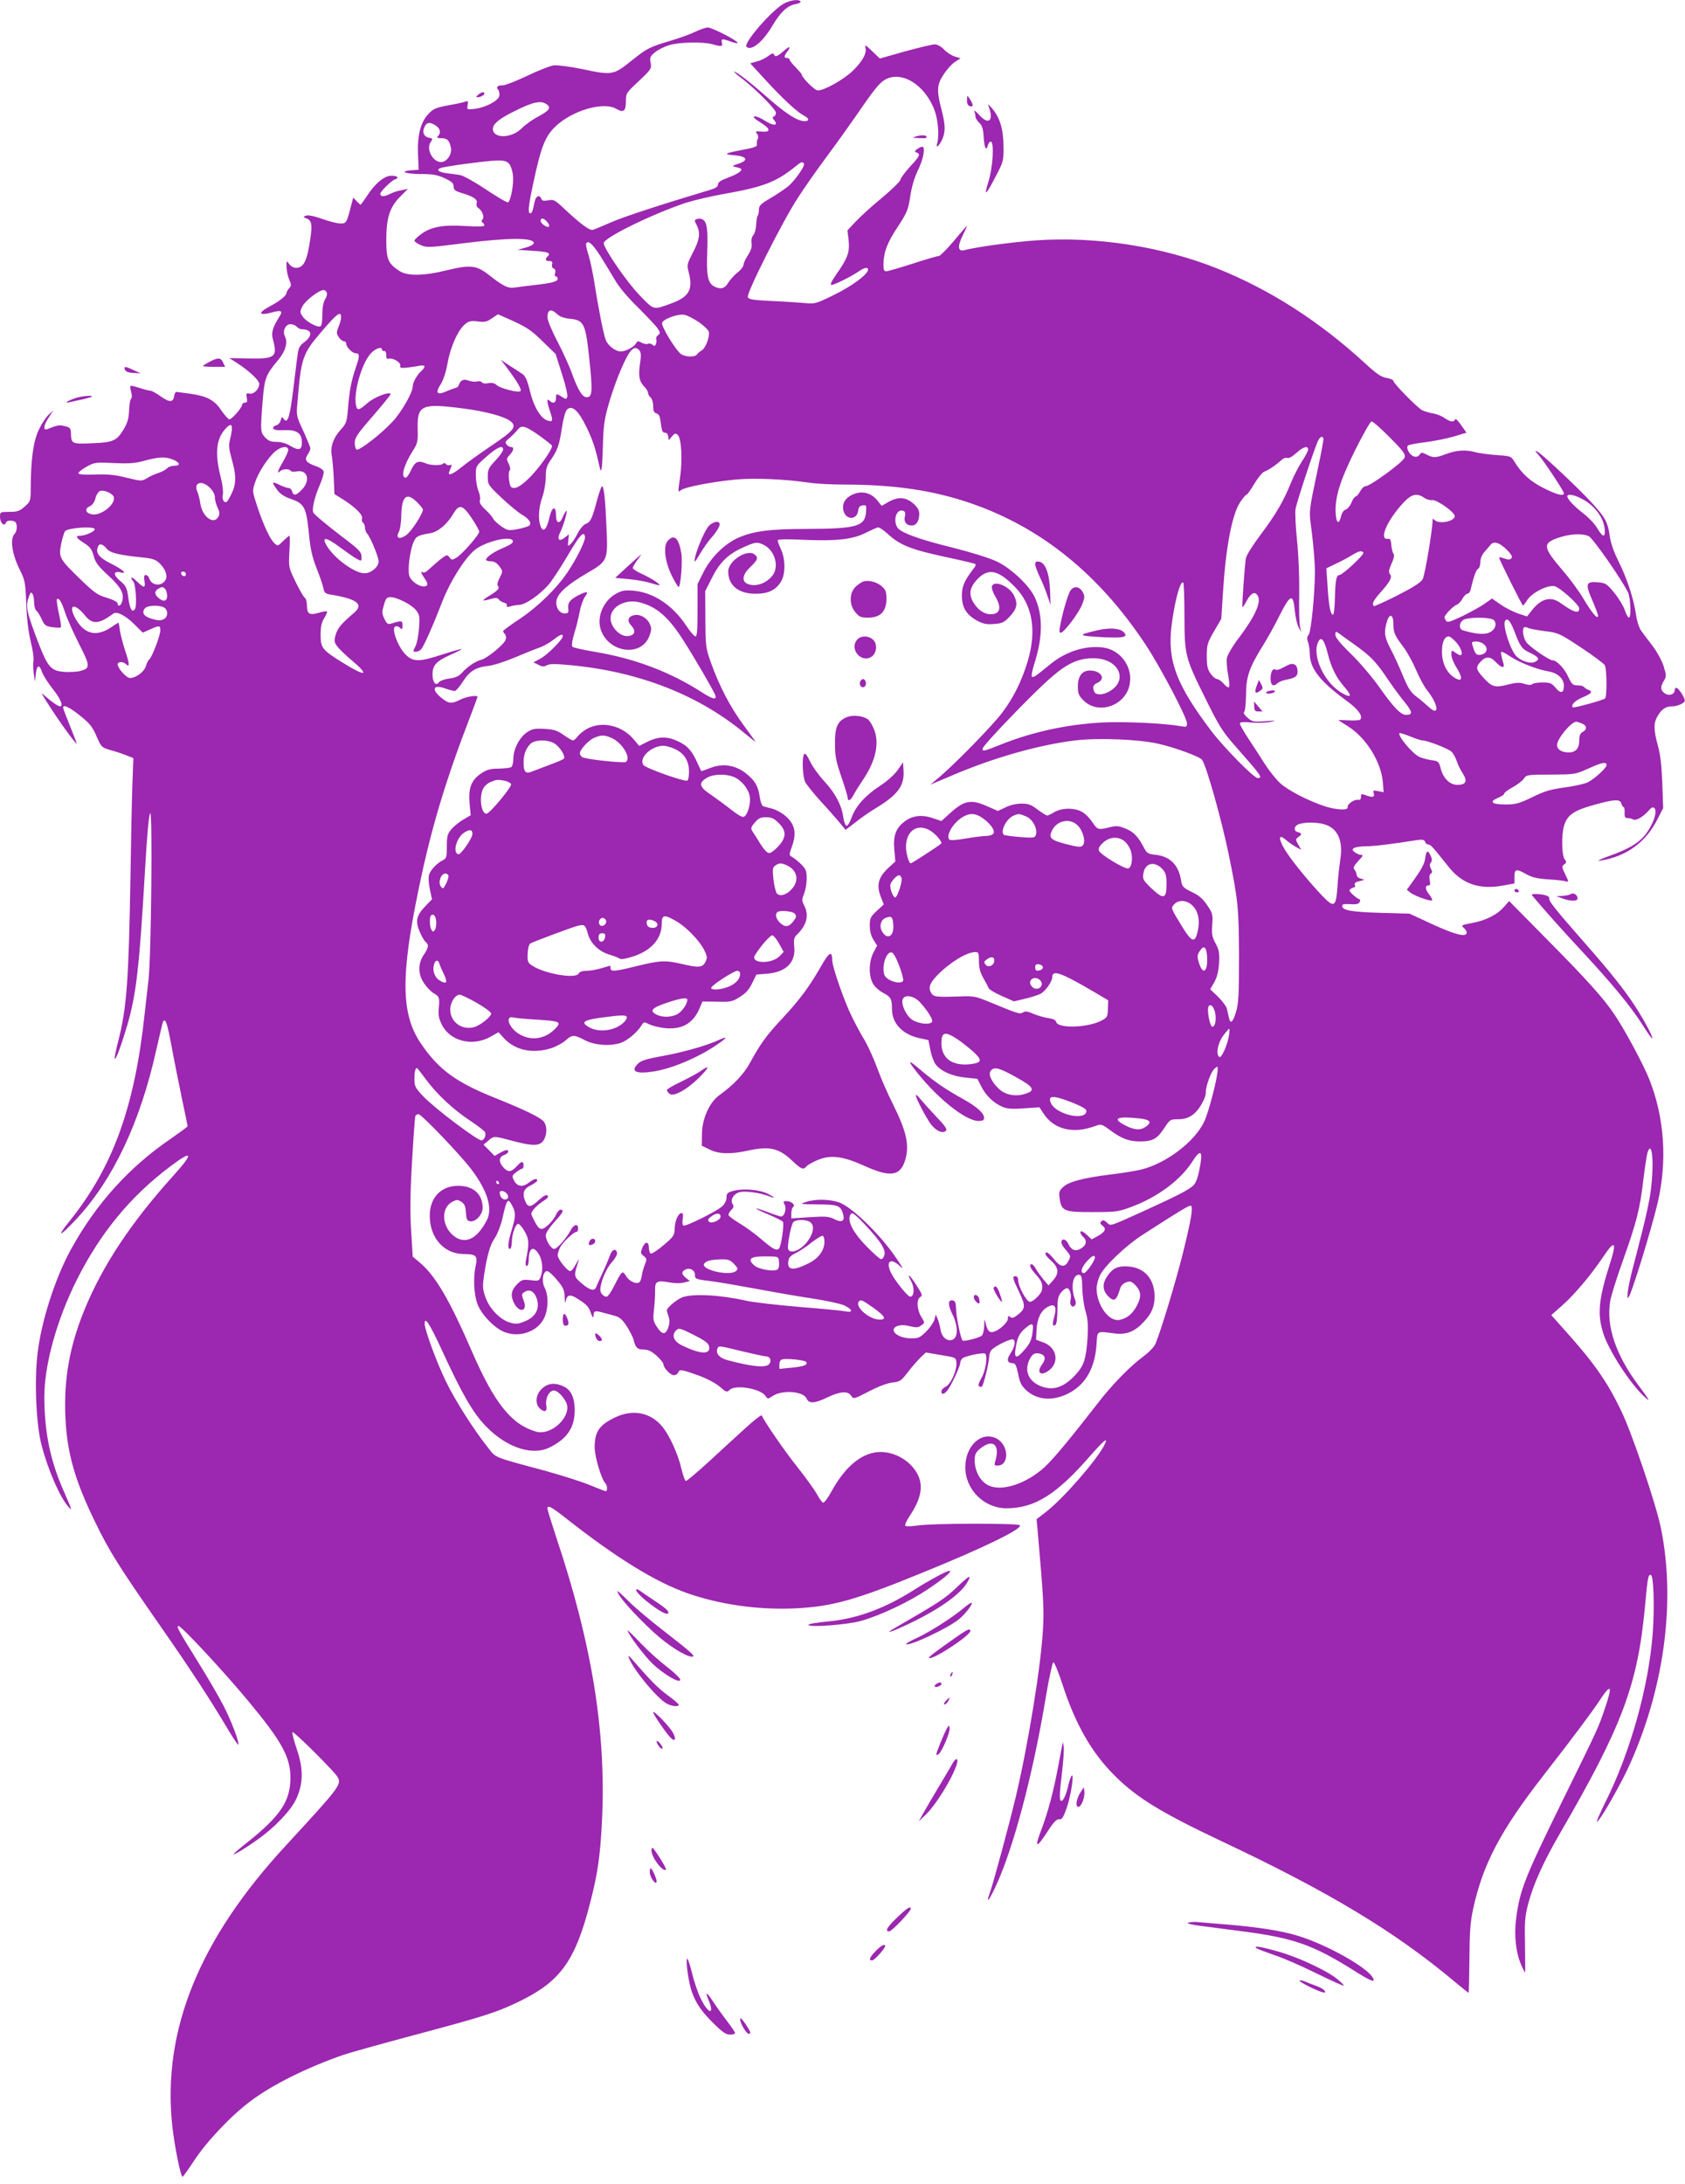 <?xml version="1.0" standalone="no"?>
<!DOCTYPE svg PUBLIC "-//W3C//DTD SVG 20010904//EN"
 "http://www.w3.org/TR/2001/REC-SVG-20010904/DTD/svg10.dtd">
<svg version="1.0" xmlns="http://www.w3.org/2000/svg"
 width="988pt" height="1280pt" viewBox="0 0 988 1280"
 preserveAspectRatio="xMidYMid meet">
<g transform="translate(0,1280) scale(0.1,-0.1)"
fill="#9c27b0" stroke="none">
<path d="M4598 12780 c-71 -38 -241 -233 -221 -254 28 -27 95 27 152 123 47
80 88 118 136 127 19 3 32 10 29 15 -9 15 -57 9 -96 -11z"/>
<path d="M4077 12614 c-26 -13 -92 -37 -146 -53 -121 -36 -138 -45 -221 -111
-115 -92 -117 -93 -301 -54 -68 14 -141 23 -162 21 -21 -3 -91 -30 -155 -61
-65 -31 -129 -56 -143 -56 -32 0 -42 -9 -28 -26 6 -7 9 -23 7 -35 -4 -29 -80
-69 -144 -77 -47 -5 -47 -5 -42 22 4 22 2 26 -11 21 -9 -4 -54 -14 -101 -22
-74 -14 -89 -20 -117 -50 -47 -49 -66 -124 -62 -237 l4 -91 -43 -3 c-75 -6
-34 -22 56 -22 71 0 97 -5 140 -25 41 -19 52 -29 52 -48 0 -19 8 -26 43 -37
72 -21 99 -39 92 -60 -3 -10 0 -22 7 -27 24 -15 40 -53 28 -68 -8 -9 -8 -15 0
-20 5 -3 10 -11 10 -16 0 -7 -36 -8 -108 -4 -130 9 -204 -4 -261 -46 -23 -16
-41 -34 -41 -40 0 -5 17 -17 38 -26 34 -15 51 -14 247 11 271 34 415 34 415 1
0 -7 -21 -19 -47 -26 l-48 -13 87 -6 c90 -5 110 -12 90 -32 -18 -18 -15 -28 9
-28 16 0 20 -5 16 -19 -3 -12 1 -22 10 -25 9 -4 12 -13 8 -26 -4 -11 -2 -20 4
-20 6 0 11 -6 11 -14 0 -16 -31 -25 -139 -37 -42 -5 -92 -11 -111 -14 -40 -7
-69 7 -154 74 -73 57 -108 60 -246 27 -137 -34 -234 -35 -280 -3 -65 44 -75
67 -75 180 0 130 20 193 82 255 l45 45 -38 -8 c-21 -3 -51 -13 -66 -21 -34
-18 -58 -18 -58 0 0 15 74 86 90 86 6 0 10 5 10 10 0 6 -16 10 -35 10 -42 0
-97 -46 -145 -121 -18 -27 -34 -49 -36 -49 -2 0 -12 10 -23 21 l-20 21 -11
-43 c-27 -105 -29 -109 -63 -109 -18 0 -66 12 -108 27 -48 17 -82 24 -95 19
-18 -8 -18 -8 3 -16 30 -12 35 -36 23 -116 -19 -134 -39 -174 -85 -174 -13 0
-31 10 -39 22 -16 22 -16 22 -16 -15 0 -21 7 -54 15 -74 14 -32 14 -38 0 -53
-8 -9 -15 -21 -15 -27 0 -15 -40 -48 -97 -78 -77 -41 -66 -58 20 -34 46 12 56
6 37 -24 -41 -65 -51 -97 -40 -135 28 -104 14 -116 -138 -113 l-117 2 47 -30
c65 -42 128 -100 128 -120 0 -31 -31 -63 -56 -58 -21 4 -22 1 -17 -24 4 -22 2
-29 -11 -29 -9 0 -16 -5 -16 -11 0 -18 -63 -90 -76 -87 -7 2 -27 25 -46 52
-40 61 -84 84 -180 98 -40 5 -77 10 -83 11 -5 1 -11 -8 -13 -20 -6 -42 -25
-44 -77 -8 -27 19 -55 35 -62 35 -8 0 -37 7 -64 16 -27 9 -52 15 -54 12 -3 -2
-1 -18 4 -35 6 -19 5 -35 -1 -41 -5 -5 -10 -36 -11 -68 -2 -45 -9 -71 -30
-107 -42 -71 -62 -80 -187 -85 -119 -5 -122 -3 -124 56 -1 32 -5 37 -35 44
-31 9 -47 6 -103 -17 -27 -11 -23 23 9 70 l26 40 -27 -25 c-15 -13 -41 -52
-57 -86 -33 -66 -48 -172 -49 -345 0 -75 -1 -78 -35 -108 -31 -27 -43 -31 -90
-31 -54 0 -55 -1 -55 -29 0 -34 24 -60 34 -36 4 11 15 15 33 13 22 -2 29 -9
31 -31 2 -17 -4 -37 -14 -48 -26 -29 -13 -117 30 -204 33 -67 35 -76 40 -205
3 -87 13 -165 26 -220 12 -47 19 -97 16 -113 -3 -15 -2 -49 2 -75 l7 -47 5 45
c6 53 21 58 36 12 6 -18 34 -63 62 -98 47 -59 66 -104 44 -104 -11 0 -51 28
-86 59 -28 25 -27 23 9 -34 63 -101 175 -256 175 -243 0 3 -18 49 -40 104 -22
54 -40 102 -40 107 0 20 38 2 99 -47 57 -46 73 -65 97 -121 28 -65 30 -66 84
-82 30 -8 72 -22 93 -31 l39 -15 -6 -161 c-3 -89 -8 -330 -11 -536 -10 -604
-22 -771 -72 -963 -14 -54 -23 -100 -20 -103 7 -7 41 87 73 196 53 182 71 338
104 904 12 212 23 333 31 340 14 14 6 -833 -10 -974 -6 -52 -16 -140 -22 -195
-59 -555 -187 -906 -442 -1223 -80 -99 -57 -92 40 12 215 230 375 567 469 991
20 88 38 163 40 167 14 23 24 -6 49 -139 15 -82 43 -220 61 -308 19 -88 34
-163 34 -166 0 -3 -44 -35 -97 -72 -244 -166 -439 -381 -586 -648 -95 -172
-178 -432 -198 -623 -18 -162 -6 -411 25 -527 38 -146 107 -303 156 -359 26
-29 24 -24 -29 97 -77 176 -110 339 -111 544 0 190 72 451 191 689 137 272
312 486 544 661 136 103 144 84 22 -51 -249 -276 -417 -529 -523 -790 -88
-216 -121 -410 -110 -635 10 -204 56 -365 176 -610 81 -167 141 -262 378 -602
179 -257 286 -420 397 -606 32 -54 60 -95 62 -93 9 9 -39 137 -86 228 -26 51
-95 170 -154 264 -112 180 -125 204 -110 204 17 0 262 -263 409 -440 197 -237
247 -328 247 -450 0 -135 -58 -222 -245 -372 -49 -38 -88 -72 -88 -75 0 -7 66
32 140 85 101 71 196 171 227 238 42 92 43 177 3 293 -17 51 -29 96 -25 99 7
7 248 -232 265 -264 24 -43 12 -58 -304 -401 -508 -549 -725 -1083 -666 -1641
13 -119 50 -304 61 -300 4 2 34 44 67 94 73 112 218 265 331 349 127 96 330
197 546 272 39 13 221 64 405 113 416 111 497 136 636 205 232 115 318 236
404 571 45 172 60 281 70 483 25 521 -59 1037 -270 1666 -27 83 -50 156 -50
163 0 23 22 12 113 -60 290 -228 520 -370 708 -436 189 -66 411 -98 624 -89
222 10 357 47 755 210 358 145 595 261 569 278 -20 12 -521 11 -598 -2 -35 -5
-68 -6 -72 -2 -5 5 7 32 27 61 65 98 79 173 45 240 -40 78 -128 131 -217 132
-104 0 -205 -80 -286 -227 -22 -41 -45 -72 -52 -70 -6 2 -23 25 -37 52 -15 26
-66 97 -113 156 -76 95 -199 274 -209 303 -2 6 -46 -28 -98 -76 -52 -47 -149
-136 -215 -197 -67 -61 -126 -111 -132 -111 -5 0 -17 32 -26 70 -20 89 -73
204 -117 254 -68 78 -169 97 -269 50 -96 -45 -124 -85 -123 -179 1 -57 40
-186 63 -209 12 -12 13 -46 2 -46 -4 0 -45 16 -91 35 -45 19 -167 58 -269 86
-305 82 -282 73 -331 135 -83 104 -194 279 -247 389 -55 114 -124 302 -124
337 0 45 28 3 101 -155 119 -259 184 -371 259 -447 122 -126 274 -175 376
-122 101 51 143 116 144 215 0 74 -21 121 -65 141 -48 23 -89 20 -123 -9 -44
-37 -48 -101 -8 -127 25 -17 35 -8 29 27 -6 40 17 85 45 85 20 0 52 -31 71
-68 40 -77 -83 -199 -175 -173 -144 41 -244 166 -374 464 -134 309 -215 447
-306 525 l-44 37 -9 150 c-7 110 -6 217 5 405 8 140 17 261 19 268 2 6 11 12
19 12 17 0 247 -240 311 -325 93 -124 125 -227 90 -296 -59 -115 -132 -147
-200 -88 -66 58 -68 161 -3 195 27 14 32 14 53 0 19 -12 25 -26 27 -63 3 -41
6 -48 25 -51 32 -5 73 39 73 79 0 80 -54 129 -143 129 -101 0 -167 -69 -167
-175 0 -131 84 -225 201 -225 69 0 81 -11 69 -65 -16 -69 -12 -170 10 -229 23
-60 96 -137 155 -162 84 -35 187 -3 230 70 30 51 34 139 9 188 -20 38 -11 98
14 98 9 0 36 -24 59 -53 37 -44 43 -59 44 -102 1 -30 4 -39 6 -22 6 38 26 43
65 18 59 -37 70 -49 83 -88 9 -24 14 -30 15 -17 0 29 7 33 43 24 18 -5 51 -14
75 -20 35 -9 48 -20 77 -63 18 -29 37 -65 41 -82 10 -44 22 -55 60 -55 25 0
45 -10 74 -36 22 -20 40 -42 40 -49 0 -22 41 -65 61 -65 11 0 22 7 25 15 8 21
20 19 118 -16 50 -18 102 -46 126 -66 39 -34 42 -35 60 -18 34 31 179 6 208
-36 14 -20 14 -20 46 1 57 35 176 25 195 -16 14 -32 45 -31 123 6 75 36 120
39 139 9 14 -20 15 -20 104 26 55 29 109 49 138 52 44 5 52 10 91 62 24 31 58
69 74 85 l31 29 88 -15 c88 -14 88 -14 91 -45 4 -44 -34 -128 -64 -141 -13 -7
-24 -18 -24 -27 0 -20 13 -19 33 3 20 22 77 142 77 163 0 9 6 22 14 28 16 14
124 36 133 27 15 -15 2 -102 -22 -142 -16 -28 -21 -45 -14 -49 6 -4 13 -4 17
-1 10 11 41 139 42 172 0 17 8 38 18 46 23 21 98 58 117 58 23 0 18 -40 -9
-81 -26 -38 -21 -59 15 -59 12 0 19 -16 29 -62 9 -50 19 -69 46 -95 65 -61
162 -67 256 -16 94 51 147 145 157 277 7 92 -5 84 112 70 65 -7 114 12 165 68
46 48 64 90 64 148 0 103 -58 170 -153 177 -62 5 -93 -10 -124 -56 -30 -44
-29 -81 2 -115 36 -39 51 -31 72 39 5 19 18 33 36 39 23 9 31 6 52 -14 36 -37
39 -68 13 -119 -26 -51 -59 -78 -104 -87 -62 -12 -134 87 -134 185 0 19 9 54
20 77 27 55 154 176 250 237 220 142 275 175 283 170 14 -8 2 -79 -47 -278
-42 -167 -127 -449 -160 -529 -9 -21 -37 -50 -73 -77 -76 -56 -186 -168 -269
-277 -152 -196 -257 -323 -309 -371 -114 -103 -263 -148 -338 -102 -43 26 -71
82 -72 139 0 36 5 48 28 68 77 66 124 29 92 -73 -6 -19 -4 -23 13 -23 72 0 68
121 -5 159 -88 45 -183 -42 -183 -169 0 -130 110 -240 241 -240 166 0 294 80
493 309 84 95 108 113 80 59 -44 -87 -242 -313 -339 -388 l-57 -44 6 -65 c34
-391 38 -456 32 -571 -10 -212 -88 -691 -162 -1000 -40 -166 -127 -487 -149
-551 -25 -69 -10 -56 29 26 106 222 223 663 299 1123 18 107 38 197 43 199 6
2 29 -54 52 -124 77 -239 174 -408 311 -543 130 -129 272 -215 625 -382 630
-297 1016 -530 1362 -820 45 -37 83 -68 85 -68 2 0 4 89 5 198 1 161 5 215 22
295 57 261 160 456 405 772 184 236 291 380 336 448 68 104 78 90 32 -44 -40
-118 -32 -101 -257 -559 -213 -434 -243 -510 -264 -674 -13 -97 -2 -201 30
-273 10 -24 20 -43 22 -43 2 0 1 71 0 157 -3 136 -1 170 18 242 29 113 89 248
190 421 362 624 452 865 495 1320 16 175 19 190 34 190 17 0 23 -184 12 -340
-23 -314 -132 -702 -278 -993 -19 -38 -38 -81 -44 -95 -9 -26 -9 -26 7 -7 32
40 126 208 169 299 211 456 283 972 194 1409 -28 139 -171 562 -235 692 -85
176 -162 284 -349 491 l-59 66 62 55 c74 65 170 179 242 286 69 104 82 91 40
-39 -66 -206 -75 -295 -40 -406 32 -103 160 -301 246 -378 34 -31 25 -15 -42
75 -130 175 -186 342 -163 486 5 33 39 141 74 238 80 224 101 304 121 477 9
77 21 149 25 162 27 73 39 -67 18 -228 -5 -46 -28 -152 -49 -234 -21 -83 -47
-185 -58 -226 -25 -97 -37 -178 -24 -165 18 18 131 385 172 556 57 244 40 502
-51 727 -35 88 -143 288 -202 375 -63 95 -165 208 -399 444 l-219 222 -31 -35
c-39 -45 -107 -79 -183 -93 -68 -13 -70 -14 -50 -31 8 -7 15 -19 15 -26 0 -29
-66 -13 -199 48 l-136 63 -175 5 c-168 5 -220 15 -220 40 0 11 9 13 61 10 25
-1 38 4 42 14 4 9 2 16 -3 16 -5 0 -21 12 -37 26 -22 21 -25 27 -13 34 8 6 18
10 22 10 4 0 5 6 2 14 -4 10 5 17 28 22 32 7 32 8 8 14 -14 3 -25 13 -25 22 0
8 -6 22 -12 30 -10 11 -7 20 17 47 34 36 36 41 17 41 -7 0 -22 7 -33 15 -16
13 -17 16 -4 25 8 5 40 10 70 10 48 0 159 14 297 36 34 5 44 3 49 -10 3 -9 12
-16 20 -16 13 0 24 -13 120 -133 78 -98 181 -133 318 -107 l66 12 0 39 c0 47
10 49 72 14 33 -18 64 -25 128 -29 46 -3 92 -8 102 -12 17 -5 17 -2 -4 41 -21
43 -21 48 -6 59 14 10 14 14 2 31 -17 23 -19 142 -3 196 19 62 56 88 170 120
124 35 159 37 166 9 3 -11 9 -20 13 -20 4 0 7 -15 6 -32 -1 -27 3 -33 19 -33
11 0 25 -4 32 -8 15 -9 59 16 90 52 17 20 25 23 34 14 18 -18 -5 -88 -46 -145
-41 -56 -99 -92 -220 -135 -58 -21 -76 -31 -50 -27 151 24 266 107 335 245
l32 63 -5 146 c-4 102 -11 167 -26 220 -26 95 -26 134 0 176 24 39 47 54 83
54 32 0 76 20 75 34 -1 18 -34 69 -47 74 -7 2 -12 -3 -12 -12 0 -26 -34 -37
-58 -20 -26 18 -28 37 -6 74 16 25 15 31 -1 85 -10 32 -39 85 -64 118 -25 33
-56 73 -67 89 -13 18 -26 57 -32 101 -14 92 -53 210 -104 312 -25 50 -44 104
-49 143 -11 79 -25 106 -95 184 -68 77 -299 295 -328 310 -18 9 -17 6 5 -18
32 -36 149 -212 149 -225 0 -19 -43 -8 -118 30 -78 39 -127 83 -170 152 -22
36 -22 36 -109 42 -49 4 -104 11 -123 17 -53 15 -110 12 -168 -10 -63 -24 -78
-25 -117 -4 -27 14 -31 14 -41 -1 -9 -11 -20 -15 -34 -10 -25 8 -48 51 -34 64
5 5 50 13 99 19 50 6 125 21 167 33 l77 23 -32 45 c-17 25 -32 40 -35 33 -6
-18 -30 -15 -63 9 -16 11 -46 23 -66 26 -21 3 -49 12 -63 18 -29 15 -170 158
-170 173 0 6 -18 13 -40 17 -31 5 -59 24 -127 87 -269 246 -554 429 -862 553
-327 131 -716 191 -1070 166 -144 -11 -336 -37 -416 -57 -38 -10 -42 20 -12
82 15 30 27 57 27 60 0 2 -34 -36 -75 -86 -42 -49 -82 -90 -89 -90 -8 0 -77
-20 -154 -45 -77 -25 -147 -45 -156 -45 -12 0 -16 9 -16 38 1 72 21 128 83
221 56 86 62 100 74 178 8 55 23 108 44 152 34 68 47 141 26 141 -7 0 -20 -7
-30 -14 -15 -12 -16 -14 -2 -20 24 -9 18 -21 -40 -84 -30 -33 -55 -67 -55 -75
0 -8 -48 -56 -107 -105 -60 -49 -130 -113 -156 -141 l-48 -51 7 -58 c7 -69 -5
-105 -71 -198 -30 -43 -40 -64 -29 -64 16 0 113 48 159 79 32 23 55 27 55 11
0 -27 -93 -96 -197 -147 -110 -54 -115 -55 -175 -49 -35 3 -122 9 -195 12
-108 5 -133 9 -138 23 -9 22 205 447 293 581 37 58 113 166 168 240 55 74 131
180 169 235 107 156 138 195 171 216 97 59 237 -25 294 -178 21 -57 28 -151
15 -194 -11 -34 15 -12 31 27 19 45 17 85 -6 174 -29 111 -27 146 16 208 19
29 49 61 66 71 l30 19 -34 11 c-19 6 -48 25 -63 41 -17 18 -39 30 -54 30 -14
0 -93 -19 -174 -41 l-148 -42 -46 44 c-34 33 -44 39 -39 22 11 -34 -17 -84
-77 -141 -56 -52 -164 -112 -202 -112 -18 0 -95 77 -95 95 0 3 -16 21 -35 41
-19 19 -35 39 -35 44 0 6 -7 10 -15 10 -19 0 -19 11 0 36 26 34 16 37 -20 5
-39 -34 -51 -38 -57 -19 -3 8 -13 5 -33 -10 -15 -12 -45 -27 -67 -32 l-39 -11
87 -95 c104 -113 186 -189 225 -210 34 -17 38 -34 7 -34 -42 0 -107 42 -215
136 -104 92 -184 154 -198 154 -4 0 17 -19 47 -41 81 -63 198 -181 198 -200 0
-10 -6 -19 -12 -22 -10 -3 -10 -8 1 -21 28 -33 -3 -36 -51 -5 -26 17 -55 29
-64 27 -12 -2 -1 -13 35 -36 61 -37 63 -59 5 -53 -34 3 -37 1 -25 -13 7 -9 9
-21 5 -28 -5 -7 -7 -21 -6 -30 3 -18 -5 -21 -93 -38 -98 -19 -106 -24 -40 -30
76 -6 87 -30 23 -50 -31 -10 -37 -15 -23 -17 11 -2 26 -6 34 -9 24 -8 -7 -32
-70 -55 -43 -16 -59 -27 -59 -40 0 -13 -13 -22 -47 -32 -297 -89 -504 -157
-578 -189 -49 -22 -98 -42 -108 -45 -19 -6 -73 34 -170 125 -53 50 -60 54 -92
48 -27 -5 -37 -3 -41 9 -10 26 -32 17 -39 -17 -11 -55 -16 -68 -26 -68 -15 0
-11 42 17 172 45 212 68 274 127 333 97 96 284 152 361 107 43 -25 56 -14 56
47 0 44 3 48 76 116 73 69 75 73 69 107 -6 31 -3 38 25 61 17 15 56 34 86 43
62 18 200 20 254 4 50 -14 59 -13 53 10 -6 24 1 25 56 5 23 -8 39 -10 36 -5
-11 18 -153 90 -176 89 -13 -1 -45 -12 -72 -25z m-869 -427 c24 -19 11 -36
-50 -69 -35 -18 -78 -49 -98 -69 -59 -61 -170 -63 -170 -4 0 28 37 59 120 100
116 59 163 69 198 42z m-653 -123 c27 -18 32 -43 13 -62 -9 -9 -5 -12 19 -12
35 0 48 -12 57 -56 8 -37 -24 -84 -58 -84 -48 0 -88 75 -62 115 15 22 14 24
-6 27 -31 5 -44 31 -30 62 13 30 33 33 67 10z m430 -224 c10 -11 20 -41 23
-69 5 -51 -13 -147 -29 -157 -5 -3 -63 31 -129 75 -65 44 -134 82 -152 85 -18
3 -54 8 -80 11 -46 6 -62 20 -35 30 24 10 273 43 328 44 44 1 60 -3 74 -19z
m1729 1 c8 -12 -49 -94 -89 -130 -19 -16 -66 -48 -105 -71 -60 -35 -70 -45
-70 -69 0 -15 -3 -31 -7 -35 -4 -3 -8 -27 -9 -51 -1 -25 -8 -53 -17 -63 -9
-11 -13 -29 -10 -48 3 -22 -3 -41 -21 -69 -14 -21 -26 -46 -26 -56 0 -10 -16
-31 -35 -46 -20 -15 -44 -43 -55 -60 -20 -35 -46 -41 -82 -22 -38 20 -47 65
-41 205 5 133 -2 179 -32 190 -8 4 -22 3 -30 0 -14 -5 -14 -9 0 -35 23 -46 18
-84 -22 -161 -35 -68 -36 -72 -25 -115 27 -101 3 -145 -101 -183 -109 -40
-100 -42 -189 50 -75 78 -208 272 -208 303 0 31 279 168 480 236 48 15 153 40
234 54 225 40 300 69 416 164 28 23 36 25 44 12z m-1510 -337 c16 -15 21 -34
10 -34 -16 0 -44 23 -44 35 0 19 15 19 34 -1z m314 -201 c27 -43 66 -107 87
-143 23 -40 74 -102 136 -162 54 -54 106 -109 116 -124 15 -24 15 -28 2 -38
-9 -6 -14 -17 -11 -24 2 -7 1 -20 -2 -28 -5 -13 -9 -14 -21 -4 -8 6 -19 9 -26
5 -6 -4 -22 -1 -36 6 -22 12 -26 11 -34 -4 -12 -21 -61 -47 -89 -47 -31 0 -75
34 -88 67 -13 32 -45 194 -67 338 -9 55 -24 127 -34 160 -11 33 -17 63 -14 68
12 20 35 0 81 -70z m-1602 -218 c4 -8 -1 -26 -10 -40 -10 -16 -16 -46 -16 -89
0 -42 -4 -66 -12 -69 -20 -7 -86 30 -104 59 -16 23 -16 28 -1 58 15 32 97 96
124 96 8 0 16 -7 19 -15z m1351 -126 c14 -14 40 -24 73 -27 83 -8 93 -27 114
-223 21 -195 20 -233 -10 -237 -27 -4 -53 36 -90 138 -14 41 -53 126 -85 188
-33 62 -59 125 -59 141 0 47 20 54 57 20z m-1267 -19 c0 -11 -7 -37 -15 -56
-13 -32 -13 -38 1 -60 9 -13 23 -24 30 -24 8 0 14 -7 14 -15 0 -19 36 -55 54
-55 25 0 26 -16 5 -76 -29 -85 -39 -137 -48 -241 -7 -87 -10 -95 -43 -131 -44
-49 -62 -101 -53 -150 4 -20 9 -80 12 -132 l4 -96 47 -29 c75 -47 121 -93 115
-114 -3 -10 0 -22 6 -25 6 -4 11 -17 11 -28 0 -12 6 -29 14 -37 19 -22 66
-136 66 -161 0 -33 -44 -70 -83 -70 -56 0 -173 84 -219 158 -36 58 -8 57 73
-4 41 -30 86 -62 102 -70 26 -14 27 -14 27 12 0 28 -15 44 -111 116 -94 72
-164 130 -172 144 -10 18 9 97 40 166 13 31 23 64 21 74 -2 9 -20 23 -43 31
-60 21 -72 36 -52 67 10 14 17 31 17 37 0 7 -19 53 -41 102 -41 87 -42 92 -35
166 21 262 30 287 136 411 98 115 120 131 120 90z m1181 -140 l77 -75 37 -117
c21 -64 35 -124 31 -134 -6 -15 -8 -15 -31 0 -32 21 -35 20 -35 -9 0 -27 -18
-33 -38 -13 -17 17 -16 -7 4 -66 18 -52 15 -61 -15 -51 -40 12 -81 80 -103
170 -14 61 -27 90 -42 101 -11 8 -45 30 -75 49 l-54 36 29 -38 c62 -82 95
-136 86 -145 -12 -12 -118 15 -141 36 -12 11 -28 14 -48 10 -18 -4 -33 -1 -37
5 -4 6 -17 9 -30 5 -12 -3 -35 0 -51 6 -29 11 -46 1 -57 -32 -2 -5 -10 -10
-18 -12 -8 -2 -32 -11 -54 -20 -53 -24 -65 -9 -33 40 16 25 32 72 42 129 18
98 62 193 104 227 21 16 35 19 73 14 39 -5 52 -3 82 18 l36 24 92 -41 c76 -35
106 -55 169 -117z m914 114 c30 -21 58 -47 61 -58 7 -29 -19 -98 -42 -110 -10
-6 -23 -17 -27 -23 -11 -18 -68 -16 -94 2 -30 21 -115 160 -111 182 4 22 92
55 130 48 15 -2 52 -21 83 -41z m-2355 -29 c7 -8 21 -15 30 -15 59 0 66 -36
16 -74 -27 -20 -36 -35 -40 -69 -4 -23 -15 -116 -26 -206 -21 -168 -33 -207
-56 -177 -10 15 -12 14 -18 -7 -3 -14 -15 -27 -27 -30 -12 -3 -19 -11 -17 -18
3 -9 24 -12 65 -10 74 3 103 -18 103 -73 0 -44 -17 -49 -66 -20 -25 15 -54 24
-82 24 -34 0 -48 6 -67 26 -28 30 -29 36 -15 213 11 135 18 154 91 241 43 51
58 104 40 138 -16 31 2 72 33 72 13 0 29 -7 36 -15z m500 -135 c0 -5 6 -9 13
-7 7 1 12 -8 12 -24 -1 -17 4 -25 12 -22 22 9 74 -20 70 -39 -4 -14 2 -16 37
-13 22 3 56 7 74 11 37 7 41 -4 11 -32 -25 -23 -49 -66 -49 -90 0 -34 -66
-150 -118 -205 -65 -71 -197 -173 -211 -164 -6 3 -11 21 -11 40 0 29 16 53
105 155 58 67 105 125 105 129 0 20 -94 -15 -135 -51 -51 -45 -61 -47 -68 -11
-14 74 33 240 85 299 28 32 68 46 68 24z m1510 -5 c9 -11 10 -31 2 -82 -10
-72 -3 -101 31 -135 9 -10 17 -24 17 -32 0 -7 7 -19 15 -26 8 -7 15 -29 15
-50 0 -29 5 -39 19 -43 15 -4 21 -17 26 -60 5 -42 11 -54 23 -53 11 1 18 -8
20 -22 l3 -22 19 22 c15 18 20 20 33 10 23 -19 30 -150 14 -254 -12 -81 -12
-86 4 -72 21 19 188 51 330 64 111 9 277 2 424 -19 39 -6 129 -11 200 -11 299
0 529 -34 751 -111 408 -141 747 -414 1019 -824 85 -127 245 -431 245 -465 0
-20 -4 -22 -32 -17 -98 18 -319 28 -453 23 -211 -10 -419 -54 -612 -132 -94
-38 -106 -40 -101 -20 5 21 279 307 386 402 105 94 171 126 263 126 152 0 211
-134 87 -198 -36 -19 -74 -18 -82 2 -11 28 -6 41 19 52 51 23 21 72 -44 72
-46 0 -71 -33 -71 -93 0 -42 5 -54 33 -82 89 -89 253 -29 272 100 16 100 -58
198 -158 210 -102 13 -216 -23 -306 -96 -91 -74 -100 -81 -110 -75 -5 3 2 40
16 83 48 152 48 279 1 381 -32 70 -139 171 -223 211 -42 20 -147 53 -262 82
-199 49 -307 89 -323 120 -25 46 -1 109 36 95 12 -4 14 -13 10 -32 -8 -32 8
-54 40 -54 27 0 44 26 44 68 0 22 -10 39 -35 61 -44 38 -89 41 -146 9 l-39
-23 -26 32 c-40 51 -105 61 -162 25 -32 -21 -44 -48 -37 -83 13 -58 80 -59 87
-2 2 20 9 29 26 31 22 3 23 0 20 -39 -6 -84 -55 -98 -345 -99 -222 0 -319 -13
-409 -54 -78 -36 -157 -115 -199 -199 l-35 -70 0 -153 c0 -117 -3 -154 -12
-154 -7 0 -31 28 -53 61 -80 122 -194 197 -311 207 -52 4 -68 1 -104 -19 -69
-39 -109 -127 -90 -200 39 -145 243 -176 289 -43 12 34 12 44 0 69 -17 36 -59
58 -93 49 -34 -8 -41 -33 -15 -60 30 -32 22 -58 -19 -62 -46 -5 -102 53 -102
104 0 69 88 116 173 93 98 -26 165 -84 252 -219 63 -98 176 -292 188 -322 12
-33 -12 -28 -80 16 -184 118 -392 197 -627 236 -66 11 -124 24 -129 29 -6 6
-3 34 10 78 12 37 26 95 32 128 6 33 20 72 31 88 24 32 13 34 -39 8 -49 -26
-63 -43 -59 -78 3 -24 -1 -28 -22 -28 -32 0 -56 41 -46 80 10 41 67 91 175
154 125 73 126 74 117 271 -7 168 -15 240 -26 240 -4 0 -16 -35 -28 -77 -30
-113 -39 -132 -66 -143 -15 -5 -35 -29 -50 -58 -13 -26 -32 -55 -42 -62 -15
-14 -16 -12 -12 22 l4 36 -25 -19 c-32 -26 -47 -11 -28 27 20 39 48 136 38
130 -5 -3 -14 -19 -21 -36 -18 -44 -40 -39 -40 10 0 60 -24 51 -39 -14 -15
-69 -36 -90 -51 -51 -16 41 -12 110 10 172 11 32 20 83 20 116 0 49 5 66 30
102 40 59 49 85 65 189 8 53 20 95 29 105 29 29 66 -3 113 -99 37 -75 53 -122
78 -234 11 -51 16 -20 20 120 3 118 8 155 34 246 17 59 48 148 70 198 53 124
80 152 111 115z m-1027 -340 c122 -16 227 -44 265 -70 46 -33 31 -55 -105
-146 -71 -48 -150 -105 -178 -128 -51 -42 -82 -53 -71 -26 3 8 9 22 12 30 4
11 2 13 -9 9 -8 -3 -18 0 -22 6 -5 7 -11 8 -19 1 -12 -10 -70 -9 -96 2 -47 20
-65 13 -88 -35 -12 -27 -27 -48 -33 -48 -31 0 -12 73 40 155 30 47 32 56 30
133 -3 139 23 150 274 117z m5426 -169 c80 -80 93 -98 87 -118 -7 -25 -202
-168 -230 -168 -8 0 -22 -13 -31 -30 -9 -16 -20 -30 -26 -30 -5 0 -17 -16 -25
-36 -8 -20 -24 -38 -34 -41 -11 -3 -22 -19 -27 -40 -12 -49 -27 -41 -31 15 -6
94 22 187 112 370 47 94 91 172 98 172 8 0 56 -42 107 -94z m-6789 53 c0 -11
-5 -40 -11 -63 -9 -36 -7 -56 10 -118 28 -99 27 -147 -5 -209 -20 -41 -28 -48
-39 -39 -9 7 -12 23 -8 43 2 18 -2 59 -11 92 -36 140 -30 225 20 285 30 35 44
38 44 9z m1798 -39 c39 -28 74 -56 78 -61 9 -16 -78 -139 -141 -198 -34 -33
-63 -51 -78 -51 -22 0 -26 6 -32 46 -4 27 -2 51 3 56 6 6 4 20 -5 40 -14 27
-14 31 6 52 24 26 27 46 7 46 -7 0 -19 6 -25 14 -9 11 -8 17 4 28 21 17 46 42
63 62 21 26 44 19 120 -34z m4602 -27 c-1 -10 -12 -72 -26 -138 -64 -307 -60
-265 -41 -414 9 -75 17 -172 17 -216 0 -133 -22 -358 -37 -376 -10 -12 -11
-23 -3 -43 5 -15 10 -46 10 -69 1 -86 60 -161 218 -276 67 -49 96 -90 77 -109
-4 -4 -34 -6 -68 -4 l-61 2 61 -39 c104 -67 190 -205 201 -323 l5 -61 -32 6
c-29 6 -32 5 -26 -13 7 -23 -8 -26 -49 -10 -23 8 -26 7 -26 -11 0 -14 -6 -19
-17 -17 -23 4 -65 -26 -61 -43 4 -20 -64 -17 -133 5 -97 32 -216 93 -262 135
-25 23 -64 72 -88 109 -23 37 -66 103 -96 148 -29 44 -53 86 -53 93 0 9 17 11
68 6 37 -3 87 -1 112 4 39 9 35 9 -31 4 -71 -5 -77 -3 -105 21 -17 15 -25 29
-19 33 6 5 10 49 11 98 0 107 18 160 96 286 29 46 75 129 102 184 63 124 78
128 88 27 4 -40 14 -85 23 -100 l15 -27 -7 30 c-5 17 -7 106 -5 198 1 99 -4
227 -13 310 -8 78 -12 160 -9 182 6 40 115 369 134 405 13 25 30 26 30 3z
m-6070 -60 c0 -10 -14 -40 -30 -68 -31 -52 -39 -78 -18 -57 14 14 54 16 63 2
3 -5 19 -7 35 -3 63 12 82 -52 31 -106 -34 -36 -51 -39 -58 -11 -3 11 -13 20
-22 20 -9 0 -33 9 -54 19 -44 22 -46 17 -12 -30 18 -24 41 -40 82 -54 78 -27
89 -50 104 -200 9 -94 19 -138 45 -205 19 -47 37 -100 40 -117 6 -28 12 -33
43 -38 153 -25 195 -56 139 -105 -78 -67 -97 -90 -109 -128 -11 -39 -10 -45 8
-70 11 -15 49 -52 85 -82 107 -90 85 -99 -46 -18 -126 78 -136 89 -136 166 0
48 5 73 21 99 12 19 19 36 16 39 -3 3 -23 0 -45 -7 -57 -17 -72 -8 -72 40 0
22 -6 44 -13 48 -7 4 -31 46 -54 93 -41 85 -41 85 -36 178 3 50 3 92 0 92 -3
0 -19 -14 -37 -31 -30 -30 -31 -31 -50 -14 -26 24 -63 102 -101 215 -30 91
-30 92 -14 141 20 61 75 144 117 182 37 31 78 36 78 10z m1260 2 c0 -9 -20
-38 -45 -64 -40 -43 -45 -53 -45 -95 0 -46 2 -49 81 -124 45 -42 98 -86 117
-97 42 -24 61 -50 46 -65 -5 -5 -36 -15 -68 -21 -55 -10 -60 -9 -98 17 -22 16
-43 35 -46 44 -3 8 -23 32 -45 52 -28 26 -37 42 -33 56 4 10 0 35 -9 55 -8 20
-15 61 -15 91 0 54 0 55 63 110 62 55 97 70 97 41z m4720 0 c0 -8 -16 -39 -36
-69 -19 -29 -49 -87 -65 -127 -43 -107 -89 -185 -179 -305 -46 -61 -82 -119
-85 -137 -7 -46 -24 -281 -20 -285 2 -2 11 10 19 26 25 48 46 65 62 51 38 -31
4 -117 -100 -255 -37 -48 -68 -101 -72 -120 -3 -19 0 -63 7 -99 7 -36 9 -68 5
-72 -4 -5 -18 4 -31 20 -13 15 -31 27 -39 27 -8 0 -25 14 -38 32 -18 26 -22
45 -22 103 0 65 3 76 42 144 l43 74 10 156 c16 258 52 451 99 525 16 25 34 46
38 46 5 0 26 29 47 65 21 35 48 68 59 71 23 8 69 39 99 67 10 10 25 16 34 13
9 -4 30 7 54 29 41 37 69 45 69 20z m-6655 -59 c42 -18 45 -36 6 -36 -16 0
-34 -7 -41 -14 -6 -8 -28 -20 -48 -27 -20 -6 -52 -20 -69 -31 -32 -19 -33 -19
-120 2 -67 17 -108 21 -182 19 -58 -3 -98 0 -101 6 -3 5 18 23 45 38 48 27 53
28 160 23 88 -4 124 -2 180 13 87 24 126 25 170 7z m216 -165 c18 -18 29 -40
29 -56 0 -15 7 -42 16 -60 12 -26 13 -38 4 -54 -26 -49 -93 -1 -105 76 -4 25
-11 56 -17 69 -26 56 25 73 73 25z m-563 -57 c7 -45 -82 -111 -132 -98 -35 8
-41 32 -11 46 16 7 29 24 35 49 6 22 18 39 28 42 28 6 77 -18 80 -39z m7682
-1 c14 -10 35 -16 48 -14 27 3 132 -71 132 -94 0 -31 -92 -49 -118 -23 -9 9
-12 9 -12 0 0 -55 -45 -323 -58 -346 -12 -21 -53 -47 -149 -96 -73 -37 -135
-65 -138 -62 -12 13 -2 33 38 78 58 65 72 91 57 109 -9 11 -7 25 9 61 14 30
18 51 12 58 -5 6 -11 29 -13 51 -2 30 -7 39 -19 37 -58 -9 -5 111 94 216 46
47 76 53 117 25z m937 -13 c74 -43 123 -117 123 -186 0 -36 -15 -29 -44 19
-13 24 -50 63 -81 87 -56 43 -95 85 -95 101 0 18 47 8 97 -21z m-6841 -14 c19
-19 34 -38 34 -42 -1 -27 -70 -132 -99 -151 -41 -28 -62 -17 -42 20 7 13 14
58 14 99 3 112 32 135 93 74z m322 -96 c23 -35 42 -70 42 -76 0 -19 -105 -138
-136 -154 -23 -13 -27 -13 -39 4 -13 17 -16 16 -56 -15 -23 -19 -52 -45 -65
-57 -13 -13 -28 -21 -33 -17 -17 10 -13 -4 10 -37 14 -19 18 -33 12 -39 -15
-15 -58 -1 -85 28 -20 21 -23 33 -21 88 2 35 11 88 20 116 19 56 26 60 106 74
45 7 98 52 134 112 35 61 56 56 111 -27z m-2213 -60 c7 -12 -53 -40 -85 -40
-31 0 -24 -13 23 -43 35 -22 45 -36 56 -74 10 -39 25 -60 86 -116 76 -70 96
-108 80 -156 -7 -23 -25 -29 -25 -8 0 8 -26 22 -62 33 -56 16 -74 29 -159 111
-122 119 -126 126 -110 206 7 34 17 67 23 74 16 19 162 30 173 13z m4650 -29
c74 -68 138 -93 365 -141 79 -17 146 -33 149 -36 3 -3 1 -11 -4 -18 -61 -79
-75 -112 -75 -166 0 -71 26 -113 90 -148 36 -19 56 -23 99 -19 48 3 59 9 93
45 42 45 47 75 23 123 -28 54 -115 90 -129 53 -3 -8 5 -35 19 -58 40 -68 30
-106 -27 -106 -37 0 -72 24 -98 65 -31 49 -26 88 16 135 66 73 124 63 225 -40
103 -105 129 -255 75 -435 -35 -117 -83 -213 -148 -300 -55 -74 -275 -299
-368 -378 l-55 -46 125 53 c247 106 517 182 730 207 136 15 366 6 481 -20 95
-21 242 -75 257 -94 24 -29 115 -352 156 -552 55 -267 60 -315 61 -600 0 -231
-3 -278 -18 -327 -19 -63 -33 -73 -42 -30 -4 15 -8 37 -11 50 -3 13 -26 44
-51 69 l-47 45 24 41 c16 30 25 62 28 112 3 60 0 77 -20 115 -21 38 -24 55
-20 110 4 60 2 68 -30 115 -25 37 -47 57 -90 77 -52 26 -57 31 -63 70 -15 89
-65 139 -149 148 -47 5 -51 8 -73 50 -33 61 -59 87 -109 106 -36 14 -51 15
-88 5 -66 -16 -71 -15 -100 29 -15 23 -41 50 -59 60 -43 27 -121 26 -165 0
-18 -11 -37 -20 -42 -20 -5 0 -30 16 -56 35 -38 29 -54 35 -94 35 -30 0 -67
-8 -94 -22 l-45 -21 -59 26 c-97 44 -137 37 -220 -38 l-52 -47 -51 17 c-65 22
-119 15 -165 -20 -52 -39 -68 -85 -60 -167 l6 -67 -36 -33 c-65 -59 -77 -105
-48 -178 l16 -41 -41 -38 c-37 -34 -41 -43 -41 -86 0 -31 7 -60 21 -82 l22
-35 -22 -42 c-28 -56 -28 -139 -1 -183 10 -18 37 -41 58 -52 45 -23 52 -36 52
-93 0 -86 60 -150 162 -173 l52 -11 11 -57 c6 -32 20 -70 31 -85 30 -40 97
-70 176 -78 l69 -7 24 -47 c27 -53 72 -96 125 -118 26 -11 57 -13 125 -8 l90
6 22 -34 c62 -96 173 -124 304 -76 36 13 39 12 87 -23 68 -51 112 -67 176 -67
74 0 100 14 142 77 34 52 36 53 82 53 34 0 58 7 84 25 36 25 78 95 78 131 0
38 30 121 50 139 19 18 20 17 20 -2 0 -49 -53 -253 -80 -309 -57 -117 -219
-240 -365 -278 -33 -8 -116 -22 -185 -30 -160 -20 -243 -42 -276 -73 -23 -21
-26 -30 -21 -65 10 -76 26 -83 195 -82 139 0 151 2 230 32 150 56 284 156 352
262 51 80 65 67 44 -39 -9 -48 -21 -83 -35 -97 -24 -26 -95 -62 -299 -155
-200 -90 -186 -86 -210 -64 -16 14 -23 16 -32 7 -9 -9 -8 -15 7 -26 24 -18 15
-37 -29 -61 l-35 -19 -30 28 c-17 16 -31 23 -35 17 -4 -5 3 -19 15 -30 26 -24
19 -52 -17 -71 -29 -16 -53 -6 -69 28 -12 27 -34 36 -41 17 -4 -9 7 -30 25
-50 30 -35 31 -37 16 -65 -21 -41 -47 -38 -85 10 -31 39 -50 50 -50 30 0 -6
16 -24 35 -41 43 -38 46 -74 9 -114 l-26 -29 -30 35 c-15 19 -35 46 -44 62 -8
15 -19 27 -24 27 -19 0 -10 -23 25 -61 33 -37 40 -54 35 -89 -3 -22 -51 -70
-71 -70 -20 0 -69 91 -69 127 0 14 -6 23 -15 23 -21 0 -19 -9 21 -93 39 -83
38 -97 -12 -136 -21 -16 -30 -18 -40 -10 -11 9 -14 7 -14 -9 0 -22 -47 -66
-81 -77 -26 -9 -39 4 -49 47 -8 32 -8 32 -9 -13 -1 -26 -7 -51 -14 -57 -16
-14 -106 -36 -113 -29 -11 11 -38 142 -38 187 -1 34 -5 45 -19 48 -29 6 -30
-25 -3 -80 33 -66 35 -132 5 -148 -31 -17 -67 10 -74 57 -4 21 -11 49 -17 63
l-11 25 -8 -30 c-5 -17 -27 -48 -49 -70 -37 -36 -46 -40 -90 -39 -52 0 -100
24 -100 49 0 23 42 35 86 24 52 -12 57 -11 79 5 18 13 18 14 -3 48 -26 42 -29
103 -6 116 14 8 12 16 -19 64 -41 65 -65 85 -35 30 22 -40 19 -92 -5 -92 -14
0 -86 89 -111 137 -35 70 -5 95 51 42 26 -25 16 -7 -37 69 -91 128 -248 279
-318 304 -56 20 -141 22 -197 3 -38 -12 -35 -13 71 -14 121 -1 135 -7 149 -63
9 -37 -12 -45 -56 -22 -28 14 -50 16 -141 10 l-108 -7 0 30 c0 16 5 33 10 36
17 11 -9 35 -37 35 -21 0 -22 -2 -12 -21 12 -23 -1 -69 -21 -69 -5 0 -40 11
-76 25 -37 14 -68 24 -70 22 -2 -2 31 -18 74 -36 42 -18 80 -37 83 -42 8 -13
-10 -141 -23 -156 -14 -17 -37 -4 -110 59 -32 27 -85 66 -120 87 -34 20 -64
43 -66 49 -2 6 5 19 16 30 14 14 16 22 8 34 -17 27 7 64 46 72 35 6 112 -5
161 -23 45 -17 46 -12 2 11 -48 25 -145 34 -202 19 -38 -10 -43 -15 -43 -40 0
-16 -10 -37 -25 -51 -31 -29 -216 -121 -228 -113 -5 3 -7 21 -4 39 4 24 2 34
-7 34 -19 0 -39 -45 -40 -92 -1 -38 -6 -46 -64 -95 -35 -30 -69 -52 -75 -50
-7 2 -12 17 -12 32 0 40 -22 42 -38 3 -12 -30 -12 -34 7 -49 19 -16 20 -20 7
-51 -7 -18 -16 -48 -18 -66 -3 -18 -9 -35 -15 -38 -19 -12 -59 7 -77 37 -21
35 -24 32 -70 -58 -17 -35 -37 -63 -44 -63 -18 0 -37 21 -37 40 0 42 34 125
66 160 20 22 34 47 32 57 -6 30 -31 20 -42 -17 -7 -19 -26 -64 -43 -100 -17
-36 -33 -73 -37 -82 -9 -28 -37 -21 -85 20 -48 41 -48 42 -17 137 4 11 -3 1
-16 -22 -12 -24 -27 -43 -34 -43 -18 0 -74 71 -74 93 0 10 7 31 14 46 16 30
80 91 96 91 6 0 10 9 10 20 0 30 -26 24 -43 -9 -23 -45 -80 -111 -97 -111 -19
0 -50 50 -50 80 0 13 22 46 50 77 52 56 60 73 36 73 -7 0 -19 -14 -26 -30 -7
-17 -28 -44 -47 -61 -40 -35 -52 -30 -83 32 -19 37 -19 37 0 62 11 14 36 35
56 48 24 15 32 25 25 32 -7 7 -23 -1 -51 -26 -48 -45 -64 -46 -80 -8 -19 47
-10 74 33 94 20 10 37 23 37 28 0 15 -20 10 -47 -11 -37 -29 -69 -26 -88 9
-14 28 -14 31 11 50 15 12 31 21 35 21 5 0 9 9 9 20 0 26 -12 25 -36 -1 -35
-39 -52 -42 -79 -15 -32 33 -32 64 0 76 14 5 25 14 25 20 0 15 -14 12 -49 -7
l-31 -18 -32 33 -33 33 30 25 c32 27 30 27 149 -5 110 -29 151 -28 173 5 22
34 22 88 0 112 -23 25 -115 69 -274 133 -237 94 -340 168 -445 323 -116 170
-120 392 -13 906 74 358 156 632 309 1028 20 52 36 96 36 98 0 12 -66 1 -100
-16 -53 -27 -69 -25 -113 11 -60 49 -47 79 23 54 23 -8 49 -15 56 -15 7 0 29
25 48 55 40 62 75 84 149 92 29 3 97 25 152 48 55 23 121 50 147 59 26 9 63
30 84 47 38 30 54 36 54 20 0 -19 -94 -113 -133 -132 l-39 -21 28 -14 c23 -12
33 -13 51 -3 17 9 50 9 142 0 399 -38 749 -175 1019 -400 34 -28 62 -50 62
-49 0 2 -32 46 -70 98 -77 104 -141 226 -191 365 -31 87 -32 96 -33 255 l-1
165 39 77 c45 91 94 139 182 179 73 33 84 35 125 14 64 -34 89 -127 48 -179
-39 -49 -105 -69 -150 -46 -32 17 -23 56 21 97 43 41 48 54 25 73 -43 35 -155
-37 -155 -99 0 -82 60 -131 160 -131 75 0 119 21 150 72 26 44 26 128 0 187
-11 24 -20 48 -20 54 0 7 51 8 158 3 191 -8 285 3 362 43 30 15 61 29 69 30 8
0 33 -17 56 -38z m-1775 -21 c0 -26 -51 -128 -103 -205 -64 -95 -174 -202
-279 -272 -54 -36 -98 -68 -98 -72 0 -4 5 -12 11 -18 6 -6 8 -20 4 -32 -8 -27
-108 -109 -143 -118 -33 -8 -84 -42 -114 -77 -17 -19 -37 -28 -73 -33 -27 -3
-55 -13 -62 -22 -18 -25 -38 2 -37 50 2 52 23 74 107 112 37 16 66 31 64 33
-1 2 -51 -12 -110 -31 -141 -46 -175 -46 -221 1 -33 34 -66 107 -66 146 0 21
20 24 38 6 9 -9 12 -6 12 16 0 30 -4 30 -67 11 -19 -6 -25 -1 -39 28 -15 31
-15 40 -3 81 11 39 17 46 39 46 38 0 124 -44 149 -76 21 -26 23 -37 18 -105
-3 -42 -12 -90 -21 -107 -16 -31 -16 -32 3 -32 10 0 24 7 31 15 17 21 71 143
125 283 45 115 128 247 187 297 60 51 218 89 225 54 3 -10 -14 -22 -51 -38
-59 -24 -106 -56 -106 -72 0 -5 13 -9 28 -9 20 0 35 -9 50 -29 21 -29 21 -29
2 -67 -13 -25 -16 -41 -10 -49 11 -14 0 -26 -59 -62 -40 -25 -34 -28 19 -13
27 8 37 7 45 -4 6 -7 19 -16 30 -18 11 -2 19 -10 17 -17 -2 -9 4 -10 20 -5 13
4 37 8 54 9 36 2 113 55 167 114 19 21 65 90 102 152 69 117 92 149 107 149 4
0 8 -9 8 -20z m5885 8 c24 -11 185 -241 230 -328 16 -31 21 -150 6 -150 -5 0
-16 20 -24 44 -8 24 -36 70 -62 102 -44 53 -50 57 -94 61 -72 6 -77 -7 -36
-102 19 -44 35 -86 35 -94 0 -26 -37 18 -85 99 -25 43 -81 120 -126 171 -113
133 -115 155 -22 187 66 23 140 27 178 10z m-482 -78 c31 -31 37 -44 28 -53
-8 -8 -19 -8 -41 0 -17 6 -30 8 -30 5 0 -11 135 -281 140 -281 3 0 14 14 25
32 27 43 121 91 161 81 32 -8 144 -109 144 -130 0 -33 -32 -24 -109 31 -57 42
-113 28 -168 -41 l-29 -37 -52 17 c-29 10 -75 33 -103 53 l-51 35 -42 -30
c-22 -16 -81 -48 -129 -72 -73 -35 -91 -40 -98 -29 -5 8 -9 17 -9 21 0 13 51
67 71 73 10 4 26 20 34 36 9 16 22 29 29 29 8 0 17 12 20 28 17 73 32 115 44
119 6 3 12 20 12 38 0 20 9 43 25 61 14 16 30 35 36 42 18 22 51 12 92 -28z
m-8208 5 c21 -26 69 -38 217 -53 50 -5 73 -13 91 -31 36 -33 51 -74 38 -99
-22 -41 -82 -36 -96 8 -3 11 -13 20 -20 20 -10 0 -12 -9 -8 -35 7 -43 -2 -44
-44 -3 -18 18 -33 27 -33 22 0 -6 5 -15 11 -21 15 -15 23 -144 10 -163 -16
-24 -30 0 -39 69 -8 57 -13 67 -47 96 -43 35 -41 61 3 50 44 -11 9 19 -64 55
-64 33 -84 59 -70 95 8 22 28 18 51 -10z m7369 -24 c7 -11 -122 -131 -140
-131 -18 0 -24 -28 -27 -140 -1 -57 -6 -94 -12 -93 -14 3 -24 53 -31 170 l-7
102 54 26 c30 14 72 36 94 50 43 26 60 30 69 16z m-6904 -127 c0 -17 -22 -14
-28 4 -2 7 3 12 12 12 9 0 16 -7 16 -16z m5855 -247 c1 -230 3 -240 129 -493
71 -144 96 -184 163 -260 163 -185 169 -194 137 -194 -22 0 -197 178 -271 275
-205 271 -258 410 -234 614 17 141 52 273 69 256 4 -3 7 -93 7 -198z m-5977
161 c7 -7 12 -25 12 -40 0 -33 -23 -38 -52 -11 -23 20 -23 39 0 52 22 13 26
13 40 -1z m-768 -79 c0 -20 6 -42 13 -48 8 -6 22 -29 32 -51 16 -35 22 -40 62
-46 24 -3 46 -4 50 -1 3 3 -2 40 -12 82 -9 42 -14 79 -12 82 12 12 27 -11 48
-75 12 -37 49 -120 82 -185 67 -131 68 -144 6 -160 -19 -5 -60 -7 -92 -5 -78
6 -96 26 -153 173 -70 184 -76 212 -53 272 8 22 12 24 19 13 6 -8 10 -31 10
-51z m298 -76 c44 -55 82 -52 167 11 20 15 73 -13 125 -65 l47 -47 43 19 c55
25 60 24 60 -6 0 -30 -48 -156 -65 -170 -6 -5 -15 -22 -19 -37 -9 -39 -77 -83
-104 -69 -26 14 -62 59 -62 77 0 17 32 18 48 2 23 -23 22 1 -3 75 -14 42 -28
97 -32 122 -3 25 -7 45 -9 45 -2 0 -20 -11 -40 -25 -91 -62 -164 -42 -216 58
-39 77 1 83 60 10z m463 47 c27 -15 25 -58 -3 -70 -16 -8 -36 -7 -68 3 -47 14
-61 36 -40 62 14 17 82 20 111 5z m7209 -96 c0 -52 8 -69 61 -139 20 -27 53
-87 72 -131 19 -45 48 -99 65 -120 68 -85 74 -158 9 -97 -18 16 -50 44 -73 61
-33 25 -48 49 -79 124 -21 51 -53 121 -72 156 -35 68 -39 95 -22 155 15 54 39
49 39 -9z m590 21 c21 -25 4 -62 -34 -75 -31 -10 -80 -5 -149 16 -28 9 -19 56
13 65 49 14 157 10 170 -6z m118 -61 c36 -95 45 -108 95 -131 51 -25 57 -37
28 -52 -24 -13 -77 2 -107 30 -37 34 -85 183 -69 210 13 20 30 1 53 -57z m180
-3 c80 -10 86 -13 212 -96 71 -47 134 -94 140 -104 12 -24 13 -188 1 -195 -18
-12 -184 -57 -189 -52 -13 13 13 40 58 59 53 22 61 34 33 44 -10 4 -21 11 -25
16 -3 6 -20 10 -38 10 -28 0 -34 6 -56 53 -22 48 -67 94 -91 94 -20 0 -137 81
-154 107 -18 27 -25 73 -13 86 3 3 14 2 23 -3 9 -5 53 -13 99 -19z m-1110 -83
c91 -66 121 -97 192 -203 28 -41 71 -100 96 -130 47 -58 49 -75 9 -75 -32 0
-74 44 -160 166 -38 54 -111 140 -162 190 -64 62 -93 98 -93 113 0 21 2 22 19
10 10 -8 55 -40 99 -71z m591 17 c29 -33 42 -75 23 -75 -4 0 -18 7 -30 16 -21
15 -22 14 -22 -13 0 -16 14 -51 31 -77 39 -62 33 -87 -14 -57 -45 29 -72 84
-72 152 0 56 15 89 40 89 7 0 27 -16 44 -35z m-755 -61 c22 -88 50 -144 98
-199 46 -53 43 -68 -8 -40 -108 58 -186 226 -143 306 16 31 34 8 53 -67z m922
45 c22 -25 9 -52 -27 -57 -20 -2 -27 4 -37 31 -16 46 -16 47 16 47 16 0 37 -9
48 -21z m153 -69 c55 -35 158 -75 220 -85 54 -9 91 -43 91 -84 0 -44 -19 -49
-49 -12 -23 27 -32 31 -76 31 -28 0 -55 -4 -61 -10 -6 -6 -22 -6 -46 2 -29 9
-49 8 -99 -5 -74 -19 -92 -13 -142 42 -42 46 -45 60 -19 89 31 36 59 37 91 3
35 -37 56 -41 46 -8 -14 46 -17 67 -10 67 5 0 29 -13 54 -30z m415 -390 c31
-11 34 -35 6 -50 -15 -8 -20 -21 -20 -50 0 -46 -21 -70 -61 -70 -43 0 -69 17
-69 44 0 36 81 134 112 136 4 0 18 -4 32 -10z m-932 -100 c28 0 148 -47 168
-65 11 -10 24 -34 31 -54 6 -20 22 -53 36 -74 29 -46 19 -67 -32 -67 -43 0
-82 37 -97 94 -11 43 -13 45 -57 51 -25 4 -57 13 -71 20 -42 22 -127 125 -114
138 3 2 30 -6 62 -19 31 -13 65 -24 74 -24z m1078 -144 c0 -17 -68 -79 -110
-101 -17 -9 -77 -22 -133 -30 -83 -11 -119 -21 -192 -57 -79 -38 -98 -43 -159
-43 -80 0 -97 16 -42 39 20 8 36 19 36 25 0 5 22 22 50 37 27 15 57 38 65 50
15 23 20 24 158 24 140 1 143 1 217 34 83 38 110 43 110 22z m-3654 -314 c50
-37 75 -79 54 -92 -8 -6 -28 -10 -45 -10 -16 0 -68 -7 -115 -15 -51 -9 -88
-11 -93 -6 -23 23 21 98 77 132 43 26 77 24 122 -9z m250 13 c39 -16 69 -72
58 -107 -6 -19 -11 -20 -92 -14 -47 4 -90 10 -94 12 -27 17 12 96 56 114 29
12 32 12 72 -5z m303 -53 c33 -33 49 -98 29 -118 -11 -11 -28 -9 -98 9 -92 24
-104 37 -79 84 30 56 105 69 148 25z m1460 2 c70 -28 97 -99 79 -208 -5 -34
-13 -104 -16 -156 -9 -120 -19 -124 -96 -43 -86 92 -178 206 -214 266 -38 64
-35 92 7 55 14 -13 41 -31 58 -41 l33 -18 -18 31 c-16 29 -16 32 1 44 22 17
22 22 -4 29 -28 8 -21 39 11 48 45 13 119 9 159 -7z m-2322 -34 c30 -18 70
-66 62 -74 -18 -16 -172 -116 -179 -116 -5 0 -14 17 -19 38 -35 125 41 211
136 152z m1136 -60 c14 -11 31 -36 37 -56 15 -44 5 -104 -17 -104 -27 0 -163
83 -169 104 -5 14 2 27 25 48 38 34 87 37 124 8z m225 -166 c17 -20 22 -37 22
-83 0 -90 -16 -95 -86 -30 -52 50 -55 56 -50 89 10 64 67 76 114 24z m-1532
-49 c7 -18 -24 -115 -37 -115 -11 0 -29 43 -29 70 0 19 36 60 52 60 5 0 11 -7
14 -15z m1692 -151 c48 -33 63 -99 41 -177 -15 -54 -34 -45 -85 38 -70 114
-70 112 -49 135 22 24 62 26 93 4z m-1740 -126 c5 -68 -38 -90 -68 -34 -15 30
-5 65 23 76 34 14 42 7 45 -42z m1840 -189 c4 -88 -26 -106 -49 -29 -10 33 -9
43 5 65 25 39 41 26 44 -36z m-1806 -48 c16 -41 26 -81 24 -88 -11 -27 -96 -2
-110 32 -18 49 10 139 42 133 10 -2 27 -32 44 -77z m468 26 c0 -39 7 -66 25
-98 14 -24 28 -51 31 -59 3 -9 38 -30 77 -47 l72 -32 64 15 c35 8 77 22 92 29
29 16 69 72 69 99 0 44 53 25 242 -86 l86 -51 -2 -50 c-1 -47 -4 -51 -38 -69
-80 -42 -255 -47 -265 -8 -3 12 -18 19 -47 23 -23 3 -62 15 -87 25 -33 15 -48
17 -61 8 -19 -11 -29 -8 -193 60 -82 34 -97 37 -170 34 -140 -5 -158 -3 -172
16 -22 31 -14 59 30 105 72 75 173 138 225 139 20 0 22 -5 22 -53z m90 3 c0
-28 -34 -44 -51 -24 -11 14 -10 18 6 30 27 20 45 17 45 -6z m285 -40 c0 -8
-10 -16 -22 -18 -18 -3 -23 2 -23 18 0 16 5 21 23 18 12 -2 22 -10 22 -18z
m-11 -82 c16 -27 -14 -54 -43 -39 -11 7 -21 20 -21 31 0 32 45 38 64 8z m-712
-120 c45 -48 81 -105 73 -117 -11 -19 -80 -12 -116 12 -36 24 -67 91 -56 120
11 30 65 21 99 -15z m1732 -60 c10 -41 1 -91 -17 -85 -13 4 -30 93 -22 115 9
23 30 7 39 -30z m82 -137 c-8 -54 -44 -134 -56 -126 -22 13 -10 80 21 123 17
23 33 42 36 42 3 0 3 -18 -1 -39z m-1592 -22 c25 -17 68 -51 94 -74 55 -51 50
-65 -26 -73 -101 -9 -162 37 -162 124 0 66 21 71 94 23z m-3114 -239 c65 -87
162 -177 262 -242 42 -28 79 -57 82 -64 7 -18 -2 -41 -19 -48 -18 -7 -278 189
-344 259 -47 50 -51 58 -51 103 0 41 5 62 16 62 1 0 25 -31 54 -70z m3455 18
c106 -58 119 -79 59 -98 -58 -20 -120 -8 -159 30 -44 43 -62 85 -45 105 20 24
46 18 145 -37z m332 -150 c57 -23 83 -38 83 -49 0 -60 -171 -24 -206 42 -25
50 8 52 123 7z m401 -94 c57 -7 67 -23 30 -48 -31 -22 -66 -20 -118 7 -84 42
-52 57 88 41z m-3763 -374 c3 -5 1 -10 -4 -10 -6 0 -11 5 -11 10 0 6 2 10 4
10 3 0 8 -4 11 -10z m43 -62 c18 -18 14 -38 -7 -38 -17 0 -31 18 -31 41 0 13
24 11 38 -3z m37 -78 c20 -38 19 -62 -5 -140 -22 -72 -25 -110 -10 -110 6 0
10 17 11 38 0 45 20 104 36 109 6 2 24 -17 38 -42 28 -47 29 -72 8 -176 -3
-18 -1 -29 6 -29 6 0 11 15 11 34 0 72 27 88 60 34 21 -36 26 -91 10 -132 -9
-23 -12 -25 -59 -19 -46 5 -52 3 -80 -25 -34 -34 -39 -67 -16 -111 30 -58 79
-47 57 12 -16 43 -15 44 8 57 29 16 57 -3 69 -47 16 -56 -10 -102 -71 -127
-42 -17 -52 -18 -90 -7 -58 18 -121 84 -143 152 -16 46 -16 62 -6 130 18 116
35 174 64 216 14 21 33 70 42 108 27 121 33 128 60 75z m1220 -60 c0 -22 -54
-45 -68 -30 -9 8 -6 16 13 30 28 22 55 22 55 0z m849 -50 c89 -95 120 -143
112 -175 -4 -14 -12 -25 -20 -25 -7 0 -47 36 -89 79 -75 78 -107 140 -93 177
9 24 22 16 90 -56z m-319 13 c22 -21 13 -65 -21 -110 -43 -57 -114 -79 -114
-34 0 38 20 134 31 147 16 19 84 18 104 -3z m79 -115 c-1 -48 -36 -94 -92
-122 -90 -45 -126 -42 -120 10 2 22 12 34 43 49 22 11 65 39 94 63 30 23 59
41 65 39 6 -2 11 -20 10 -39z m-266 -117 c2 -20 -2 -37 -10 -42 -22 -14 -111
2 -135 24 -46 41 -22 56 87 53 55 -1 55 -1 58 -35z m1852 27 c-1 -19 -53 -92
-65 -90 -22 2 -15 32 15 66 33 37 50 45 50 24z m-2116 -36 c24 -26 25 -30 11
-42 -39 -32 -214 10 -185 45 13 16 38 22 101 24 38 1 50 -4 73 -27z m-229 -64
c-1 -24 3 -26 95 -37 52 -7 174 -28 270 -46 96 -18 240 -43 320 -55 80 -12
164 -30 188 -40 51 -23 57 -46 10 -36 -18 4 -140 16 -270 26 -131 11 -270 27
-310 36 -155 35 -313 43 -376 21 -33 -12 -92 -62 -92 -77 0 -5 5 -21 10 -36 7
-19 7 -37 0 -60 -16 -48 -36 -50 -66 -4 -25 37 -26 45 -19 108 4 37 7 86 6
110 -1 52 11 59 83 46 31 -6 66 -6 87 -1 l34 9 -23 18 c-26 22 -28 36 -5 48
26 15 58 -2 58 -30z m2271 -78 c1 -41 9 -102 19 -135 14 -47 16 -80 12 -155
-9 -126 -21 -163 -70 -217 -71 -77 -136 -97 -210 -65 -75 33 -95 102 -51 170
11 16 23 22 41 20 41 -5 50 -30 23 -65 -36 -50 -6 -72 43 -33 60 47 42 133
-33 161 l-45 17 3 58 c3 66 25 112 65 134 41 23 55 3 39 -56 -13 -48 -11 -61
7 -49 6 3 11 40 11 84 0 64 4 83 21 105 11 14 27 26 35 26 16 0 29 -41 21 -69
-7 -27 9 -49 24 -34 9 9 9 20 0 44 -24 70 -9 144 29 137 12 -3 15 -20 16 -78z
m-1225 -115 c71 -51 81 -71 32 -69 -61 3 -144 79 -116 107 11 11 17 9 84 -38z
m933 -147 c-5 -40 -16 -63 -43 -95 -57 -67 -70 -58 -50 36 8 37 20 58 45 81
49 42 56 39 48 -22z m-1897 -76 c13 -52 -45 -52 -155 1 -52 24 -67 61 -37 90
15 15 23 13 101 -26 62 -31 86 -48 91 -65z m195 -32 c67 -16 131 -30 141 -30
23 0 33 -26 17 -45 -19 -23 -99 -16 -248 24 -43 12 -66 38 -56 65 8 20 2 21
146 -14z m373 -61 c17 -17 -10 -28 -83 -35 l-72 -7 0 26 c0 16 6 27 18 30 26
6 126 -4 137 -14z"/>
<path d="M4150 9710 c-25 -36 -65 -131 -75 -180 -6 -32 -3 -30 30 25 20 33 47
71 59 85 32 35 56 72 56 87 0 26 -48 14 -70 -17z"/>
<path d="M3915 9630 c-27 -30 -17 -121 24 -204 18 -36 36 -66 40 -66 12 0 24
150 16 197 -15 90 -42 115 -80 73z"/>
<path d="M3681 9481 l-74 -68 76 -7 c42 -4 98 -13 124 -21 26 -8 52 -15 57
-15 18 0 -45 41 -98 65 -31 14 -56 30 -56 36 0 5 12 26 26 45 15 19 25 34 23
34 -2 -1 -37 -31 -78 -69z"/>
<path d="M6070 9493 c0 -10 12 -43 26 -73 15 -30 35 -80 45 -110 l19 -55 -3
85 c-4 100 -28 163 -64 168 -17 3 -23 -2 -23 -15z"/>
<path d="M6276 9338 c-15 -23 -49 -141 -61 -212 -5 -29 -3 -37 7 -34 23 8 105
118 123 165 16 41 16 50 4 72 -19 35 -53 39 -73 9z"/>
<path d="M6435 9106 c-119 -28 -117 -32 20 -40 135 -7 164 -1 133 30 -22 22
-83 26 -153 10z"/>
<path d="M7550 8901 c-51 -27 -62 -31 -72 -25 -15 9 -28 -15 -28 -53 0 -39 15
-50 39 -29 9 9 33 19 52 22 58 11 70 22 67 57 -3 33 -27 45 -58 28z"/>
<path d="M7371 8787 c-19 -48 -12 -59 20 -34 15 11 15 16 4 37 l-13 25 -11
-28z"/>
<path d="M7440 8750 c-15 -3 -20 -9 -13 -13 6 -4 21 -3 34 1 29 11 12 21 -21
12z"/>
<path d="M7354 8660 c1 -25 5 -30 25 -30 l24 0 -24 28 c-13 15 -24 28 -25 30
-1 1 -1 -11 0 -28z"/>
<path d="M5065 9393 c-11 -3 -32 -17 -47 -31 -39 -36 -40 -107 -2 -151 22 -27
32 -31 74 -31 66 0 100 29 107 91 3 26 0 55 -6 68 -21 38 -81 64 -126 54z"/>
<path d="M5027 9052 c-51 -56 26 -144 86 -99 28 21 32 72 8 96 -26 26 -72 27
-94 3z"/>
<path d="M5043 8804 c-8 -21 13 -42 28 -27 13 13 5 43 -11 43 -6 0 -13 -7 -17
-16z"/>
<path d="M4963 8596 c-53 -24 -68 -58 -67 -156 0 -71 6 -103 37 -192 20 -59
37 -114 37 -122 0 -27 19 -18 36 17 9 17 34 57 55 88 76 113 98 219 61 301
-11 26 -28 51 -39 56 -35 19 -87 22 -120 8z"/>
<path d="M3447 8531 c-21 -11 -47 -31 -58 -45 -11 -14 -24 -26 -29 -26 -5 0
-30 14 -55 32 -38 27 -57 33 -113 36 -57 3 -72 0 -102 -20 -44 -29 -80 -99
-80 -155 0 -23 -6 -45 -12 -49 -7 -5 -40 -8 -74 -9 -49 0 -69 -6 -101 -27 -59
-39 -77 -85 -70 -174 l7 -72 -44 -26 c-24 -14 -56 -40 -70 -57 -22 -26 -26
-40 -26 -99 0 -62 -2 -71 -22 -81 -39 -20 -77 -61 -83 -90 -4 -16 -1 -54 6
-84 l12 -56 -36 -37 c-55 -56 -63 -89 -37 -151 12 -28 28 -56 36 -62 20 -16
17 -33 -11 -75 -36 -53 -35 -118 5 -172 16 -23 40 -46 52 -53 33 -18 37 -27
31 -85 -4 -41 -1 -62 17 -98 47 -98 179 -132 285 -73 l48 27 32 -35 c65 -70
164 -92 273 -60 29 9 67 29 86 45 41 37 51 37 116 3 58 -30 148 -36 211 -15
37 13 94 60 120 101 14 23 16 23 44 8 17 -8 55 -18 86 -22 103 -13 172 24 210
113 l18 42 86 -1 c78 -2 89 0 132 27 35 22 55 43 73 81 l25 51 62 5 c112 9
170 66 160 160 -4 41 -1 53 17 70 57 56 71 113 41 171 -14 27 -14 34 0 68 8
21 15 61 15 89 0 44 -4 55 -32 83 -18 18 -42 37 -53 43 -19 11 -19 12 -1 63
27 75 18 125 -32 172 -23 21 -58 41 -83 48 -24 6 -49 13 -55 15 -6 2 -15 25
-19 52 -8 58 -24 90 -62 124 -66 62 -146 79 -225 49 -29 -11 -54 -20 -55 -20
-1 0 -11 20 -22 45 -33 75 -61 106 -119 132 -63 29 -115 27 -183 -8 l-41 -21
-30 36 c-68 83 -184 111 -271 67z m136 -55 c65 -27 121 -120 86 -142 -14 -8
-241 16 -256 29 -7 5 -13 15 -13 22 0 21 51 77 85 91 39 17 58 17 98 0z m-333
-33 c32 -18 69 -78 56 -90 -4 -4 -40 -20 -79 -34 -40 -15 -87 -33 -105 -40
-40 -17 -52 -5 -52 53 0 45 13 81 40 108 25 25 100 27 140 3z m707 -33 c54
-24 83 -70 83 -132 0 -26 -4 -50 -10 -53 -14 -9 -243 72 -257 91 -30 40 45
113 117 113 14 0 44 -8 67 -19z m346 -164 c44 -18 85 -68 93 -113 8 -45 -14
-116 -37 -121 -9 -2 -40 17 -70 41 -30 24 -82 62 -116 86 -73 48 -80 71 -30
101 38 24 112 26 160 6z m-1343 -22 c17 -4 34 -13 37 -20 5 -15 -125 -172
-144 -173 -31 -2 -45 93 -21 145 7 15 26 33 43 40 35 15 42 16 85 8z m1606
-248 c46 -46 46 -83 -2 -136 -20 -22 -44 -40 -54 -40 -11 0 -31 21 -51 53 -17
28 -38 62 -46 73 -12 19 -11 25 13 53 21 25 33 31 66 31 32 0 47 -7 74 -34z
m-1796 -64 c0 -25 -69 -124 -83 -119 -35 11 -10 99 36 128 33 20 47 17 47 -9z
m1850 -187 c55 -29 66 -85 25 -133 -31 -37 -74 -50 -91 -27 -6 9 -15 46 -19
82 -6 58 -5 69 11 80 23 17 38 16 74 -2z m-1990 -60 c0 -9 -7 -30 -16 -47 -15
-29 -17 -30 -29 -14 -18 24 0 76 26 76 10 0 19 -7 19 -15z m2030 -220 c11 -13
10 -21 -7 -43 -27 -36 -49 -39 -79 -11 -23 22 -31 49 -17 62 13 14 90 7 103
-8z m-2102 -46 c1 -19 -2 -41 -8 -49 -9 -13 -11 -13 -20 0 -11 17 -13 73 -3
84 14 14 28 -2 31 -35z m1407 2 c59 -34 135 -112 164 -169 17 -34 19 -45 9
-66 -16 -37 -39 -40 -139 -16 -101 23 -127 22 -281 -16 -113 -28 -138 -30
-138 -9 0 8 -1 15 -2 15 -2 0 -25 -7 -52 -15 -27 -8 -66 -15 -87 -15 -25 0
-41 -6 -47 -17 -19 -32 -205 1 -274 49 -24 16 -26 24 -24 70 2 33 8 55 17 59
26 13 224 87 267 100 49 14 54 11 70 -47 16 -55 65 -101 125 -119 27 -8 55
-19 61 -24 7 -6 38 0 84 15 102 35 160 101 162 185 0 59 12 62 85 20z m-412 5
c8 -20 -20 -43 -35 -28 -14 14 -3 42 16 42 7 0 16 -6 19 -14z m287 -6 c28 -15
14 -42 -19 -38 -18 2 -27 10 -29 26 -4 24 16 29 48 12z m-292 -92 c-5 -34 -38
-37 -38 -4 0 20 5 26 21 26 15 0 20 -5 17 -22z m1021 -40 l26 -47 -25 -26
c-48 -48 -174 -42 -143 7 32 52 90 118 102 116 8 -2 26 -24 40 -50z m-1993
-115 c3 -10 14 -37 26 -61 24 -49 18 -63 -20 -41 -32 17 -47 56 -38 93 7 30
24 34 32 9z m1764 -59 c0 -30 -22 -56 -63 -75 -45 -20 -107 -25 -107 -9 0 14
131 99 153 100 9 0 17 -7 17 -16z m-1546 -171 c47 -27 85 -55 86 -63 0 -19
-62 -69 -100 -80 -71 -20 -140 30 -140 103 0 42 29 87 56 87 8 0 52 -21 98
-47z m1236 17 c0 -25 -32 -71 -60 -85 -35 -18 -86 -19 -120 -2 -43 22 -30 39
55 68 86 29 125 35 125 19z m-355 -100 c3 -5 -4 -19 -16 -31 -51 -51 -149 -64
-208 -28 -47 28 -30 40 77 55 114 15 140 16 147 4z m-528 -16 c138 -9 147 -13
109 -53 -60 -62 -142 -74 -213 -31 -61 37 -85 111 -30 96 12 -3 72 -9 134 -12z"/>
<path d="M4715 8380 c-14 -22 -9 -134 7 -165 9 -16 49 -66 89 -110 41 -44 90
-100 111 -125 l36 -44 59 45 c32 26 83 61 113 79 134 81 173 133 168 222 l-3
50 -32 -46 c-20 -28 -61 -64 -102 -91 -85 -55 -144 -120 -167 -185 -10 -28
-23 -50 -30 -50 -6 0 -15 21 -19 48 -10 73 -46 141 -110 211 -32 34 -71 88
-85 118 -18 37 -30 52 -35 43z"/>
<path d="M4815 7138 c-70 -122 -124 -195 -226 -305 -95 -101 -130 -150 -193
-265 -35 -64 -97 -129 -177 -186 -58 -41 -102 -137 -103 -227 l-1 -70 45 -22
c52 -27 123 -29 220 -8 132 29 186 17 266 -59 51 -49 65 -54 83 -32 6 8 35 24
63 36 78 33 147 25 276 -33 154 -70 213 -61 241 39 24 85 5 166 -74 324 -31
61 -71 154 -90 206 -19 53 -52 126 -73 163 -22 36 -56 99 -76 140 -42 83 -116
293 -116 331 -1 60 -17 52 -65 -32z"/>
<path d="M4202 6699 c-72 -31 -200 -67 -321 -89 -85 -15 -121 -26 -138 -42
-50 -47 -16 -65 90 -48 113 18 273 87 384 166 54 38 49 42 -15 13z"/>
<path d="M5354 6544 c126 -168 304 -314 384 -314 25 0 32 4 32 19 0 27 -43 65
-124 110 -91 50 -167 101 -236 160 -76 65 -90 72 -56 25z"/>
<path d="M4110 6524 c-19 -14 -72 -42 -117 -64 -46 -22 -83 -44 -83 -48 0 -5
7 -16 16 -23 23 -19 105 26 174 96 60 60 64 76 10 39z"/>
<path d="M5370 6380 c0 -17 60 -131 88 -169 27 -34 58 -52 80 -44 22 9 13 24
-51 91 -35 37 -75 82 -90 100 -15 19 -27 29 -27 22z"/>
<path d="M3456 5524 c-8 -21 -3 -26 18 -18 9 3 16 12 16 20 0 19 -26 18 -34
-2z"/>
<path d="M5826 5252 c-5 -8 39 -82 49 -82 2 0 -3 20 -12 45 -14 43 -26 55 -37
37z"/>
<path d="M5710 5197 c0 -14 19 -37 31 -37 3 0 4 11 1 25 -4 25 -32 36 -32 12z"/>
<path d="M2804 12245 c-10 -8 -14 -15 -7 -15 19 0 43 11 43 21 0 13 -14 11
-36 -6z"/>
<path d="M5670 12213 c0 -22 5 -32 19 -36 21 -5 19 11 -6 48 -12 18 -13 17
-13 -12z"/>
<path d="M5800 12167 c27 -77 -6 -100 -58 -41 -19 21 -32 31 -29 21 4 -10 7
-25 7 -32 0 -8 10 -23 22 -35 17 -16 23 -35 26 -85 4 -64 15 -84 25 -45 3 11
10 20 16 20 22 0 13 -153 -14 -237 -28 -91 -15 -80 48 42 40 76 42 85 41 165
0 100 -21 170 -64 221 -29 33 -30 33 -20 6z"/>
<path d="M5370 12000 c-22 -7 -21 -8 13 -9 20 -1 39 -1 42 -1 3 0 6 3 8 8 3
10 -34 12 -63 2z"/>
<path d="M1228 10679 c-21 -11 -38 -22 -38 -24 0 -3 29 -5 65 -5 l65 0 -12 25
c-13 30 -30 31 -80 4z"/>
<path d="M730 10643 c1 -19 18 -28 55 -29 l40 -2 -40 18 c-45 21 -55 23 -55
13z"/>
<path d="M437 10465 c-45 -16 -63 -30 -27 -22 14 4 49 11 78 17 28 7 52 14 52
16 0 9 -67 2 -103 -11z"/>
<path d="M8357 7772 c-4 -36 -21 -67 -83 -152 l-25 -35 21 -17 c24 -19 119
-53 127 -45 3 3 -4 18 -16 33 -25 31 -27 54 -6 54 11 0 13 8 8 31 -4 20 -1 34
7 39 9 6 9 12 0 29 -8 16 -8 26 0 36 8 9 7 20 -1 39 -17 36 -25 33 -32 -12z"/>
<path d="M8880 7580 c0 -5 7 -10 16 -10 8 0 12 5 9 10 -3 6 -10 10 -16 10 -5
0 -9 -4 -9 -10z"/>
<path d="M9210 7560 c-8 -6 -31 -10 -50 -11 l-35 -1 35 -13 c47 -18 90 -19 90
-1 0 21 -23 36 -40 26z"/>
<path d="M8991 7543 c54 -65 173 -199 287 -321 174 -187 280 -316 350 -424 30
-48 57 -86 60 -84 6 7 -47 106 -102 191 -60 92 -147 202 -291 365 -172 196
-217 251 -211 265 5 13 -33 25 -82 25 -23 0 -24 -2 -11 -17z"/>
<path d="M3300 5065 c0 -22 5 -35 13 -35 22 0 25 10 14 41 -15 39 -27 37 -27
-6z"/>
<path d="M3490 4982 c0 -22 13 -42 26 -42 20 0 17 14 -6 35 -11 10 -20 13 -20
7z"/>
<path d="M5495 3561 c-39 -21 -96 -54 -127 -74 -174 -112 -340 -174 -509 -190
-66 -6 -119 -15 -119 -20 0 -17 229 0 309 23 114 32 280 111 388 183 148 98
184 147 58 78z"/>
<path d="M5605 3492 c-65 -62 -106 -88 -350 -229 -83 -47 -31 -31 91 28 173
84 294 172 330 242 22 42 5 32 -71 -41z"/>
<path d="M3730 3482 c0 -29 169 -156 186 -139 11 10 -7 28 -75 73 -36 24 -76
51 -88 60 -13 9 -23 12 -23 6z"/>
<path d="M3620 3475 c0 -26 97 -135 214 -243 82 -75 187 -142 224 -142 24 0
-1 23 -162 148 -83 64 -179 145 -213 180 -35 35 -63 60 -63 57z"/>
<path d="M5649 3374 c-66 -56 -201 -141 -275 -175 -36 -17 -64 -32 -61 -35 15
-16 256 98 314 149 38 33 78 86 70 93 -2 3 -24 -12 -48 -32z"/>
<path d="M3680 3244 c0 -19 97 -148 147 -196 69 -65 167 -121 161 -91 -2 9
-37 43 -78 74 -41 31 -110 93 -152 137 -43 45 -78 79 -78 76z"/>
<path d="M5633 3223 c-151 -105 -194 -138 -185 -141 27 -9 242 133 242 159 0
15 -15 10 -57 -18z"/>
<path d="M3687 3085 c22 -66 167 -241 224 -271 30 -15 69 -19 69 -6 0 5 -29
30 -65 56 -57 42 -100 85 -209 211 -19 22 -24 24 -19 10z"/>
<path d="M5575 2989 c-4 -6 -5 -12 -2 -15 2 -3 7 2 10 11 7 17 1 20 -8 4z"/>
<path d="M5490 2930 c-8 -5 -12 -12 -9 -15 8 -8 39 5 39 16 0 11 -11 11 -30
-1z"/>
<path d="M5545 2830 c-10 -11 -13 -20 -7 -20 6 0 16 9 22 20 6 11 9 20 7 20
-2 0 -12 -9 -22 -20z"/>
<path d="M3830 2764 c0 -10 55 -93 93 -139 32 -38 47 -25 23 19 -19 36 -116
136 -116 120z"/>
<path d="M5553 2671 c-15 -25 -63 -141 -63 -154 0 -5 6 -4 14 2 20 17 68 129
64 152 -3 20 -3 20 -15 0z"/>
<path d="M3850 2594 c0 -15 27 -50 34 -43 4 3 -2 17 -13 30 -11 13 -20 19 -21
13z"/>
<path d="M6232 2589 c-1 -3 -13 -66 -27 -140 -28 -150 -60 -270 -99 -373 -43
-112 -30 -113 40 -5 33 51 50 68 65 66 16 -2 24 11 44 68 25 70 46 215 27 185
-5 -8 -13 -31 -17 -50 -13 -61 -34 -105 -46 -93 -7 7 -6 51 6 146 9 75 15 151
12 169 -2 18 -5 30 -5 27z"/>
<path d="M5582 2459 c-9 -17 -46 -79 -81 -137 -35 -59 -75 -127 -89 -152 l-25
-45 37 35 c63 59 163 221 187 303 10 37 -8 35 -29 -4z"/>
<path d="M6338 2299 c-26 -38 -35 -89 -15 -89 18 0 40 58 35 92 l-3 23 -17
-26z"/>
<path d="M3820 1953 c1 -41 68 -128 85 -111 6 6 -71 128 -80 128 -3 0 -5 -8
-5 -17z"/>
<path d="M3810 1826 c0 -29 39 -82 40 -53 0 18 -27 77 -35 77 -3 0 -5 -11 -5
-24z"/>
<path d="M5261 1562 c-60 -57 -74 -82 -47 -82 15 0 126 117 126 132 0 19 -22
5 -79 -50z"/>
<path d="M6967 1531 c-12 -4 16 -11 75 -19 51 -7 161 -21 245 -32 294 -38 410
-78 643 -224 112 -71 139 -81 118 -45 -38 62 -269 191 -434 242 -91 29 -229
51 -414 67 -69 5 -145 12 -170 14 -25 3 -53 1 -63 -3z"/>
<path d="M5134 1364 c-37 -38 -42 -54 -20 -54 13 0 76 70 76 84 0 16 -26 2
-56 -30z"/>
<path d="M7370 1380 c8 -5 56 -23 105 -40 50 -16 161 -65 248 -108 86 -42 157
-74 157 -70 0 3 -17 20 -37 37 -60 50 -229 129 -342 161 -106 31 -160 39 -131
20z"/>
<path d="M4028 1319 c-7 -19 9 -135 27 -188 23 -69 58 -121 130 -191 51 -51
72 -65 95 -65 17 0 30 4 30 9 0 6 -20 35 -43 65 -24 31 -61 82 -82 114 -42 64
-53 69 -30 14 37 -89 -1 -83 -45 7 -17 33 -41 103 -53 155 -13 52 -26 88 -29
80z"/>
<path d="M7620 1191 c0 -8 88 -53 129 -66 41 -13 18 18 -25 33 -21 8 -54 20
-71 28 -18 7 -33 10 -33 5z"/>
<path d="M4340 964 c0 -23 36 -84 50 -84 16 0 12 12 -20 59 -21 30 -30 38 -30
25z"/>
</g>
</svg>
